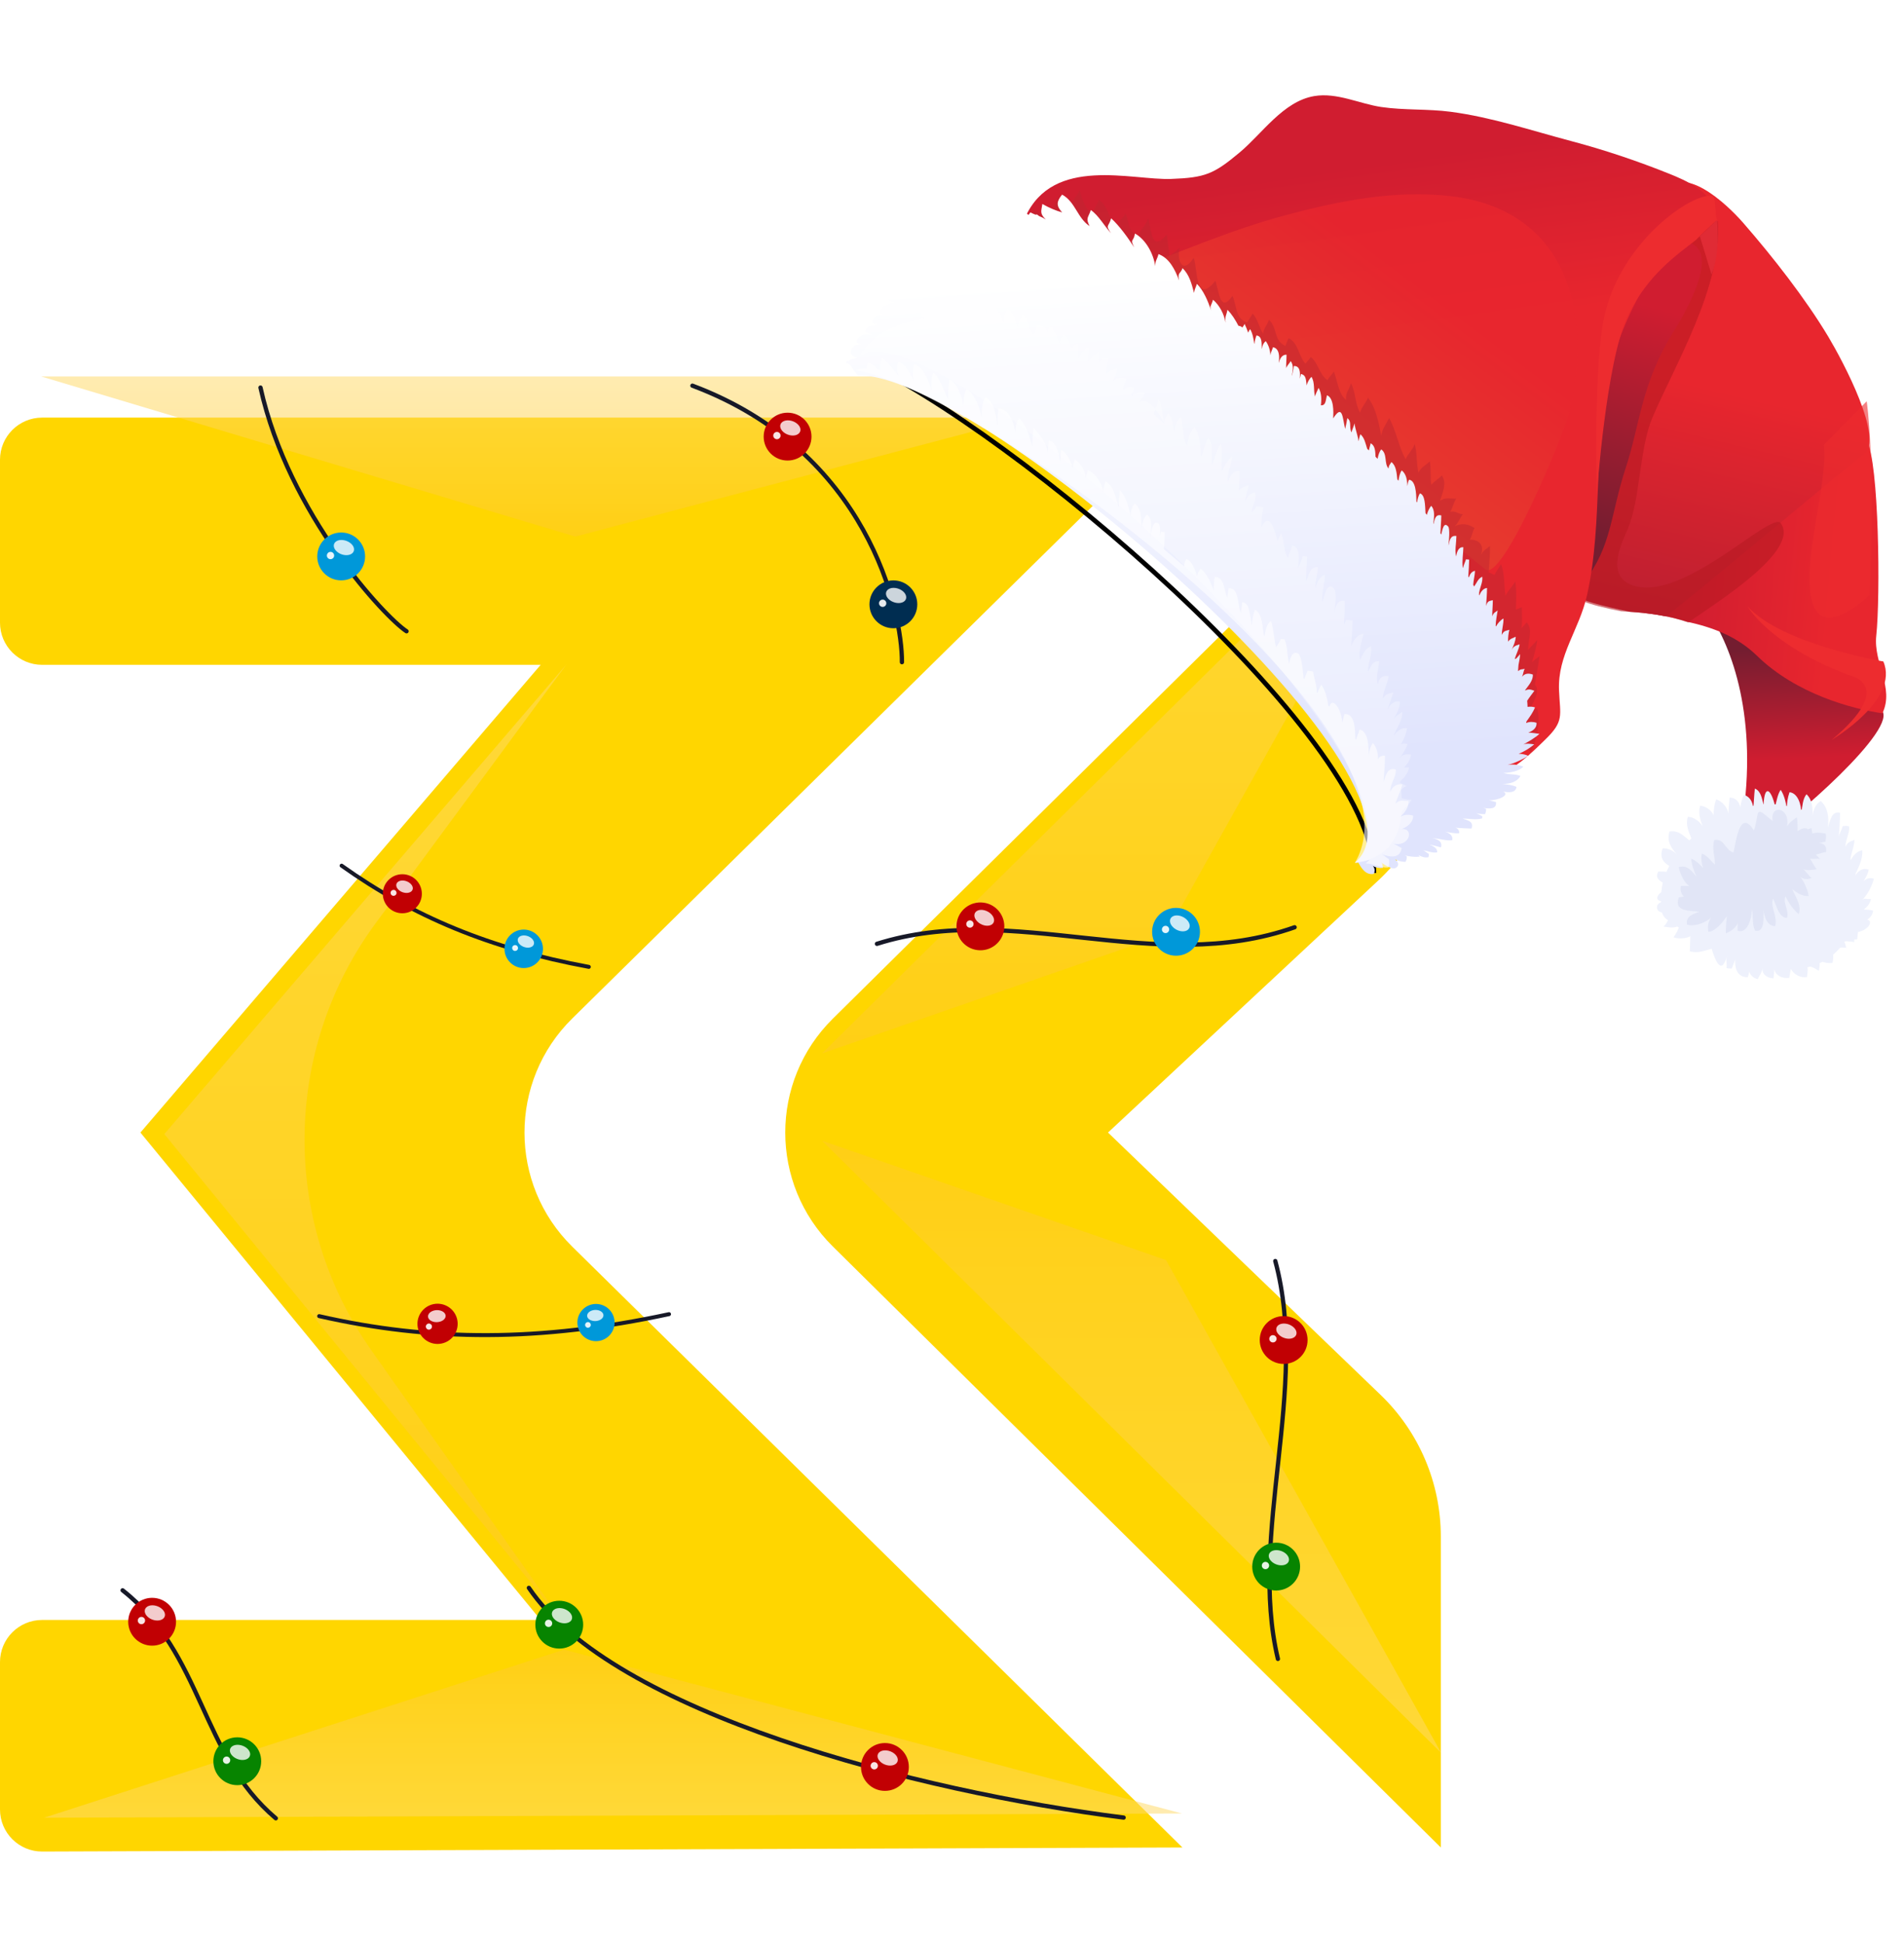 <svg width="48" height="49" viewBox="0 0 48 49" fill="none" xmlns="http://www.w3.org/2000/svg">
<g clip-path="url(#clip0_3469_2982)">
<g filter="url(#filter0_d_3469_2982)">
<path d="M29.809 9.582H1.062C0.476 9.582 0 10.057 0 10.644V14.751C0 15.337 0.476 15.813 1.062 15.813H13.63L3.54 27.602L13.63 39.887H1.062C0.476 39.887 0 40.362 0 40.949V44.663C0 45.251 0.478 45.727 1.066 45.724L29.809 45.622L14.427 30.478C12.821 28.897 12.821 26.307 14.427 24.726L29.809 9.582Z" fill="#FFD600"/>
<path d="M20.995 24.732L36.323 9.582V17.623C36.323 18.997 35.752 20.31 34.747 21.248L27.933 27.602L34.803 34.212C35.774 35.146 36.323 36.436 36.323 37.783V45.622L20.995 30.473C19.397 28.893 19.397 26.311 20.995 24.732Z" fill="#FFD600"/>
<g opacity="0.53" filter="url(#filter1_di_3469_2982)">
<path d="M8.884 22.279L13.689 15.762L3.552 27.598L13.583 39.871L8.77 33.046C6.486 29.807 6.532 25.469 8.884 22.279Z" fill="url(#paint0_linear_3469_2982)"/>
</g>
</g>
<g opacity="0.53" filter="url(#filter2_di_3469_2982)">
<path d="M29.396 33.312L20.723 30.303L36.335 45.738L29.396 33.312Z" fill="url(#paint1_linear_3469_2982)"/>
</g>
<g opacity="0.53" filter="url(#filter3_di_3469_2982)">
<path d="M29.396 22.008L20.723 25.018L36.335 9.582L29.396 22.008Z" fill="url(#paint2_linear_3469_2982)"/>
</g>
<g opacity="0.53" filter="url(#filter4_di_3469_2982)">
<path d="M14.221 41.486L29.798 45.616L1.11 45.723L14.221 41.486Z" fill="url(#paint3_linear_3469_2982)"/>
</g>
<g opacity="0.53" filter="url(#filter5_di_3469_2982)">
<path d="M14.504 13.618L1.039 9.582H29.762L14.504 13.618Z" fill="url(#paint4_linear_3469_2982)"/>
</g>
<g filter="url(#filter6_f_3469_2982)">
<path d="M21.666 9.074C25.491 10.792 34.64 18.512 34.636 22.004" stroke="black" stroke-width="0.118"/>
</g>
<path d="M47.425 17.889C47.926 18.317 45.132 20.75 44.447 21.147C44.501 20.862 43.859 21.116 43.918 20.741C44.329 18.103 43.664 16.311 43.074 15.447L47.425 17.889Z" fill="url(#paint5_linear_3469_2982)"/>
<path d="M41.445 15.448L46.012 10.862C46.752 10.456 46.505 10.186 47.06 11.11C47.373 11.631 47.406 15.058 47.301 16.02C47.224 16.721 47.766 17.336 47.455 17.979C46.689 17.868 45.277 17.488 44.296 16.531C43.797 16.044 43.183 15.812 42.521 15.669C42.172 15.555 41.811 15.488 41.445 15.448Z" fill="url(#paint6_linear_3469_2982)"/>
<path d="M43.946 5.617C44.689 6.469 45.517 7.527 46.093 8.489C46.466 9.114 47.502 11.06 46.99 11.45C46.314 11.964 43.139 14.647 42.003 15.537C41.7 15.475 41.391 15.441 41.079 15.42C40.47 15.274 39.856 15.189 39.272 14.79L41.95 4.852C42.416 4.111 43.505 5.111 43.946 5.617Z" fill="url(#paint7_linear_3469_2982)"/>
<path opacity="0.6" d="M42.308 6.16C42.558 6.044 43.047 5.538 43.304 5.573C43.433 7.194 42.226 9.192 41.655 10.532C41.331 11.294 41.352 12.571 41.044 13.312C40.913 13.628 40.466 14.474 41.113 14.736C42.384 15.25 44.661 12.848 44.897 13.191C45.382 13.894 43.209 15.231 42.562 15.687C42.018 15.501 41.444 15.435 40.867 15.407C40.467 15.327 40.099 15.24 39.906 15.15C39.947 14.827 40.009 14.498 40.026 14.381C40.162 13.47 40.372 12.297 40.676 11.439C41.099 10.24 41.32 9.547 41.761 8.353C41.966 7.796 41.828 6.382 42.308 6.16Z" fill="#B71A22"/>
<path d="M40.241 8.059C40.548 7.499 41.743 5.854 42.582 6.113C43.385 6.361 42.463 7.923 42.203 8.338C41.371 9.666 41.353 10.673 40.986 11.788C40.598 12.972 40.632 13.777 39.945 14.646C39.808 14.82 39.509 15.273 39.231 15.081C38.757 14.753 39.518 13.83 39.068 13.524L39.577 13.85C40.087 13.131 39.68 11.486 39.681 10.595C39.683 9.642 39.79 8.88 40.241 8.059Z" fill="url(#paint8_linear_3469_2982)"/>
<path d="M29.527 4.51C30.385 4.478 30.6 4.387 31.249 3.845C31.821 3.369 32.349 2.554 33.131 2.422C33.701 2.325 34.267 2.614 34.821 2.697C35.4 2.782 35.994 2.741 36.575 2.818C37.609 2.955 38.602 3.289 39.607 3.555C40.44 3.775 41.291 4.061 42.088 4.382C42.456 4.529 43.138 4.825 43.166 5.255C43.201 5.802 41.883 6.472 41.61 6.934C41.188 7.646 40.82 8.415 40.617 9.221C40.14 11.114 40.431 13.116 40.009 15.002C39.812 15.88 39.265 16.5 39.303 17.402C39.331 18.045 39.438 18.175 38.954 18.643C38.663 18.925 38.086 19.517 37.698 19.483C37.698 19.483 26.179 5.693 25.849 5.47C26.551 3.919 28.538 4.548 29.527 4.51Z" fill="url(#paint9_linear_3469_2982)"/>
<path d="M28.332 6.885C29.639 6.398 31.045 5.788 32.405 5.424C33.749 5.065 35.175 4.781 36.572 4.944C39.523 5.289 40.177 7.912 39.55 10.436C39.426 10.939 37.874 14.699 37.443 14.35C34.943 12.326 32.454 10.287 29.947 8.271C29.393 7.825 28.839 7.383 28.332 6.885Z" fill="url(#paint10_linear_3469_2982)"/>
<path d="M28.692 7.643C28.676 7.632 28.659 7.62 28.644 7.606L28.692 7.643Z" fill="url(#paint11_linear_3469_2982)"/>
<path opacity="0.5" d="M26.077 5.288C26.399 5.562 26.548 5.274 26.675 4.982C26.757 5.055 26.924 5.071 27.005 5.142C27.048 5.025 27.184 4.904 27.216 4.786C27.28 5.002 27.342 5.271 27.553 5.391C27.563 5.254 27.669 5.163 27.703 5.033C27.964 5.215 27.928 5.526 28.146 5.689C28.186 5.569 28.33 5.476 28.374 5.387C28.474 5.587 28.431 5.854 28.702 5.921C28.759 5.783 28.906 5.644 28.947 5.501C29.029 5.786 29.022 6.392 29.417 5.907C29.432 6.077 29.456 6.265 29.487 6.453C29.556 6.377 29.672 6.333 29.737 6.239C29.66 6.536 29.804 6.948 30.093 6.498C30.193 6.769 30.133 7.713 30.641 7.076C30.725 7.317 30.755 7.917 31.07 7.457C31.188 7.712 31.134 8.031 31.439 8.127C31.481 8.055 31.542 7.978 31.578 7.903C31.709 8.039 31.735 8.238 31.841 8.409C31.858 8.266 31.952 8.188 31.99 8.061C32.216 8.268 32.096 8.572 32.406 8.722C32.432 8.643 32.447 8.599 32.485 8.525C32.734 8.638 32.729 8.968 32.911 9.165C32.947 9.116 33.004 9.062 33.044 8.998C33.242 9.154 33.25 9.432 33.467 9.582C33.503 9.504 33.599 9.415 33.627 9.367C33.723 9.609 33.742 9.927 33.933 10.08C33.92 9.885 34.015 9.825 34.058 9.658C34.181 9.89 34.154 10.168 34.288 10.403C34.318 10.271 34.442 10.149 34.486 10.021C34.679 10.265 34.763 10.655 34.819 10.983C34.848 10.809 34.938 10.697 35.02 10.537C35.201 10.855 35.252 11.247 35.436 11.575C35.482 11.454 35.625 11.321 35.666 11.192C35.728 11.42 35.707 11.675 35.759 11.912C35.825 11.767 35.976 11.71 36.044 11.626C36.084 11.815 36.051 12.062 36.085 12.22C36.145 12.138 36.297 12.048 36.347 11.982C36.477 12.166 36.38 12.386 36.304 12.621C36.462 12.52 36.579 12.578 36.712 12.568C36.645 12.656 36.625 12.809 36.559 12.898C36.714 12.874 36.722 12.945 36.879 12.963C36.811 13.041 36.756 13.198 36.67 13.265C36.827 13.187 37.007 13.193 37.173 13.31C37.126 13.372 37.108 13.532 37.052 13.603C37.29 13.598 37.428 13.741 37.333 13.991C37.399 13.856 37.511 13.815 37.563 13.76C37.567 13.983 37.541 14.217 37.527 14.431C37.547 14.426 37.652 14.481 37.675 14.492C37.719 14.401 37.794 14.309 37.839 14.218C37.939 14.444 37.912 14.766 37.953 15.023C38.007 14.893 38.148 14.761 38.201 14.653C38.236 14.885 38.22 15.138 38.215 15.361C38.276 15.348 38.312 15.32 38.368 15.306C38.359 15.475 38.39 15.669 38.351 15.839C38.398 15.789 38.442 15.746 38.486 15.685C38.66 15.88 38.512 16.132 38.526 16.386C38.592 16.29 38.687 16.217 38.754 16.13C38.744 16.273 38.642 16.636 38.62 16.692C38.671 16.636 38.783 16.568 38.813 16.536C38.773 16.777 38.739 17.015 38.694 17.258C38.85 17.432 38.644 17.707 38.532 17.937C38.576 17.911 38.695 17.882 38.749 17.854C38.846 18.158 38.741 18.671 38.593 18.963L25.984 5.912C25.891 5.787 25.906 5.474 26.077 5.288Z" fill="#BF2631"/>
<path d="M42.052 24.081C41.927 24.036 41.775 23.808 41.823 23.656C41.943 23.685 41.995 23.643 42.091 23.72C42.013 23.61 41.912 23.48 41.864 23.352C42.002 23.377 42.049 23.338 42.154 23.421C41.995 23.301 41.941 23.118 41.891 22.939C41.937 22.959 41.997 22.961 42.033 22.981C42.037 22.871 41.968 22.697 41.915 22.564C41.958 22.574 42.001 22.576 42.048 22.59C42.071 22.471 42.066 22.378 42.004 22.277C42.033 22.28 42.095 22.263 42.146 22.277C42.148 22.226 42.15 22.033 42.157 22.056L46.733 23.432C47.018 23.458 47.061 23.854 46.713 23.779C46.801 23.851 46.84 23.938 46.899 24.03C46.784 24.006 46.668 24.008 46.562 23.976C46.605 24.053 46.615 24.192 46.643 24.282C46.504 24.264 46.446 24.288 46.373 24.169C46.392 24.29 46.447 24.395 46.487 24.511C46.341 24.541 46.218 24.478 46.137 24.369C46.137 24.52 46.151 24.653 46.144 24.802C45.993 24.798 45.91 24.678 45.832 24.547C45.779 24.712 45.797 24.918 45.761 25.09C45.619 25.072 45.584 24.943 45.508 24.82C45.551 24.965 45.581 25.155 45.539 25.316C45.486 25.328 45.391 25.323 45.338 25.306C45.286 25.195 45.253 25.078 45.243 24.966C45.233 25.133 45.226 25.303 45.208 25.468C45.099 25.478 45.044 25.418 45.022 25.336C45.009 25.439 44.961 25.513 44.825 25.471C44.79 25.356 44.747 25.237 44.739 25.113C44.727 25.307 44.59 25.507 44.425 25.561C44.406 25.484 44.397 25.405 44.397 25.325C44.353 25.466 44.223 25.568 44.068 25.531C44.069 25.459 44.064 25.382 44.07 25.311C43.988 25.423 43.859 25.514 43.737 25.564C43.72 25.503 43.711 25.433 43.71 25.36C43.651 25.436 43.567 25.481 43.463 25.46C43.446 25.371 43.447 25.285 43.474 25.212C43.357 25.337 43.202 25.441 43.033 25.442C43.012 25.339 43.046 25.245 43.1 25.164C42.993 25.237 42.86 25.284 42.757 25.278C42.727 25.12 42.769 24.956 42.905 24.86C42.736 24.954 42.643 25.076 42.447 25.06C42.417 24.911 42.453 24.766 42.601 24.704C42.38 24.63 42.246 24.807 42.035 24.762C42.01 24.613 42.102 24.494 42.24 24.431C41.906 24.506 41.763 24.061 42.052 24.081Z" fill="white"/>
<path d="M46.818 23.051C46.818 23.051 46.77 24.595 44.874 25.24C43.024 25.87 41.472 24.294 41.88 22.558C42.296 20.793 46.818 23.051 46.818 23.051Z" fill="white"/>
<path d="M41.881 22.558C41.898 21.42 43.345 20.403 44.373 20.285C46.191 20.076 47.472 22.238 46.533 23.693C45.664 25.042 43.693 24.346 42.018 23.171C41.832 23.041 41.878 22.76 41.881 22.558Z" fill="#EEF1FC"/>
<path d="M42.124 22.384C42.001 22.252 41.665 22.199 41.808 21.966C41.971 21.967 42.141 21.984 42.302 21.983C42.093 21.794 41.787 21.754 41.916 21.383C42.06 21.377 42.183 21.44 42.28 21.543C42.131 21.37 42.013 21.212 42.088 20.958C42.368 20.915 42.469 21.123 42.678 21.242C42.616 21.029 42.476 20.843 42.55 20.589C42.691 20.585 42.848 20.706 42.922 20.821C42.86 20.653 42.812 20.508 42.859 20.308C42.999 20.316 43.14 20.416 43.201 20.548C43.199 20.409 43.221 20.262 43.264 20.147C43.42 20.201 43.544 20.339 43.573 20.506C43.58 20.372 43.588 20.237 43.604 20.104C43.752 20.097 43.853 20.215 43.874 20.357C43.886 20.241 43.914 20.126 43.966 20.035C44.109 20.079 44.178 20.195 44.2 20.359C44.218 20.213 44.221 20.033 44.24 19.877C44.389 19.933 44.417 20.12 44.459 20.283C44.483 19.772 44.644 19.874 44.751 20.32C44.791 20.187 44.813 20.018 44.891 19.908C44.981 20.04 45.022 20.223 45.047 20.392C45.044 20.247 45.066 20.104 45.114 19.968C45.327 19.988 45.416 20.296 45.406 20.487C45.444 20.331 45.44 20.137 45.543 20.02C45.687 20.154 45.706 20.374 45.693 20.575C45.709 20.421 45.768 20.266 45.9 20.19C46.078 20.337 46.121 20.626 46.077 20.855C46.143 20.697 46.165 20.434 46.388 20.485C46.387 20.685 46.371 20.89 46.355 21.091C46.366 21.019 46.435 20.906 46.454 20.823C46.508 20.817 46.557 20.811 46.616 20.829C46.634 21.01 46.525 21.157 46.523 21.35C46.578 21.207 46.662 21.215 46.75 21.166C46.749 21.351 46.655 21.511 46.647 21.699C46.717 21.562 46.802 21.46 46.947 21.431C46.971 21.668 46.831 21.9 46.74 22.111C46.82 21.983 46.934 21.853 47.11 21.92C47.091 22.026 47.036 22.12 46.98 22.216C47.044 22.145 47.133 22.112 47.241 22.148C47.196 22.325 47.085 22.548 46.946 22.684C47.016 22.622 47.038 22.673 47.167 22.656C47.15 22.761 47.079 22.857 46.983 22.926C47.065 22.926 47.153 22.934 47.222 22.952C47.214 23.043 47.155 23.13 47.071 23.18C47.232 23.213 47.113 23.435 46.84 23.492C46.834 23.556 46.826 23.619 46.819 23.679C46.796 23.677 46.771 23.679 46.745 23.681C46.745 23.699 46.743 23.72 46.743 23.748C46.646 23.718 46.545 23.736 46.455 23.713C46.554 23.792 46.505 23.815 46.549 23.889C46.426 23.875 46.29 23.881 46.179 23.906C46.222 24.021 46.227 24.148 46.197 24.27C46.061 24.287 45.93 24.25 45.814 24.176C45.895 24.25 45.877 24.334 45.854 24.472C45.754 24.403 45.617 24.33 45.474 24.34C45.503 24.357 45.538 24.373 45.566 24.39C45.584 24.466 45.56 24.552 45.553 24.628C45.382 24.649 45.217 24.565 45.14 24.406C45.151 24.473 45.108 24.575 45.112 24.646C44.939 24.672 44.766 24.594 44.733 24.438C44.727 24.514 44.716 24.59 44.709 24.661C44.547 24.651 44.403 24.557 44.44 24.379C44.429 24.493 44.352 24.595 44.311 24.682C44.198 24.649 44.125 24.579 44.099 24.488C44.09 24.539 44.077 24.587 44.06 24.63C43.794 24.638 43.721 24.389 43.748 24.163C43.745 24.208 43.676 24.346 43.66 24.413C43.614 24.415 43.573 24.41 43.527 24.402C43.539 24.317 43.507 24.195 43.532 24.115C43.383 24.637 43.21 24.113 43.151 23.911C42.975 23.963 42.807 24.031 42.601 23.98C42.604 23.855 42.608 23.725 42.613 23.599C42.503 23.655 42.329 23.672 42.188 23.625C42.25 23.545 42.305 23.439 42.345 23.321C42.23 23.402 42.093 23.378 41.938 23.354C42.039 23.264 42.098 23.121 42.073 22.974C41.742 23.107 41.665 22.75 41.934 22.73C41.599 22.69 41.879 22.417 42.124 22.384Z" fill="#EEF1FC"/>
<path opacity="0.5" d="M42.451 22.6C42.384 22.535 42.349 22.436 42.377 22.329C42.447 22.332 42.522 22.326 42.594 22.333C42.455 22.256 42.347 22.004 42.322 21.858C42.535 21.794 42.649 21.952 42.771 22.101C42.703 21.957 42.645 21.786 42.636 21.643C42.753 21.688 42.857 21.787 42.937 21.882C42.895 21.766 42.88 21.631 42.902 21.515C43.043 21.561 43.124 21.697 43.236 21.793C43.232 21.583 43.152 21.379 43.218 21.171C43.488 21.133 43.474 21.421 43.7 21.486C43.752 21.346 43.837 20.317 44.217 20.935C44.372 20.441 44.208 20.283 44.691 20.699C44.611 20.264 45.138 20.331 45.051 20.83C45.112 20.724 45.202 20.67 45.299 20.599C45.314 20.694 45.321 20.851 45.316 20.953C45.426 20.869 45.522 20.857 45.579 20.901C45.603 20.888 45.633 20.879 45.67 20.876C45.674 20.916 45.683 20.962 45.69 21.007C45.795 20.976 45.91 20.986 46.027 21.011C46.04 21.068 46.033 21.164 46.014 21.219C45.954 21.217 45.899 21.252 45.844 21.253C45.99 21.25 46.057 21.332 46.035 21.477C45.948 21.477 45.838 21.537 45.774 21.539C45.809 21.566 45.861 21.633 45.882 21.65C45.807 21.634 45.709 21.657 45.633 21.646C45.673 21.698 45.736 21.84 45.802 21.91C45.697 21.918 45.58 21.953 45.459 21.908C45.531 21.963 45.593 22.07 45.669 22.13C45.563 22.173 45.46 22.166 45.388 22.099C45.489 22.243 45.571 22.419 45.596 22.585C45.436 22.599 45.29 22.494 45.181 22.41C45.268 22.615 45.421 22.805 45.348 23.041C45.208 22.928 45.098 22.764 45.011 22.591C44.941 22.769 45.11 22.94 45.049 23.137C44.838 23.127 44.784 22.81 44.697 22.644C44.628 22.886 44.814 23.079 44.754 23.34C44.557 23.354 44.466 23.1 44.458 22.904C44.46 23.13 44.496 23.512 44.245 23.457C44.16 23.272 44.212 23.08 44.159 22.902C44.183 23.02 44.089 23.558 43.804 23.458C43.804 23.392 43.806 23.326 43.81 23.26C43.76 23.388 43.634 23.478 43.508 23.524C43.507 23.381 43.518 23.237 43.534 23.094C43.42 23.257 43.243 23.474 43.07 23.488C43.044 23.355 43.062 23.221 43.144 23.123C42.992 23.265 42.715 23.359 42.532 23.307C42.489 23.097 42.672 23.042 42.842 22.981C42.608 22.948 42.19 22.991 42.323 22.619C42.365 22.611 42.408 22.605 42.451 22.6Z" fill="#D4DBF1"/>
<path d="M21.714 8.674C21.543 8.653 21.572 8.577 21.676 8.487C21.762 8.413 21.878 8.426 21.989 8.442C21.99 8.441 21.991 8.439 21.992 8.438C21.939 8.42 21.873 8.386 21.821 8.373C21.816 8.182 22.009 8.21 22.157 8.179C21.825 8.176 22.06 7.917 22.289 7.913C22.255 7.91 22.222 7.904 22.188 7.903C22.164 7.731 22.427 7.639 22.572 7.627C22.487 7.625 22.449 7.583 22.384 7.562C22.473 7.488 22.586 7.433 22.721 7.445C22.644 7.446 22.562 7.413 22.486 7.399C22.526 7.264 22.732 7.171 22.89 7.176C22.839 7.165 22.789 7.148 22.739 7.138C22.806 7.048 22.966 7.001 23.107 6.999C23.044 6.991 22.983 6.978 22.923 6.958C22.922 6.802 23.119 6.745 23.265 6.76C23.152 6.733 23.129 6.645 23.218 6.548C23.312 6.446 23.536 6.506 23.656 6.514C23.545 6.5 23.375 6.424 23.507 6.337C23.553 6.307 23.754 6.344 23.848 6.358C23.85 6.357 23.852 6.355 23.854 6.354C23.757 6.32 23.69 6.249 23.716 6.142C23.807 6.137 23.914 6.138 24.009 6.144C23.987 6.136 23.921 6.096 23.882 6.082C23.883 6.08 23.884 6.004 23.889 6.009C23.984 6.01 24.083 6.014 24.18 6.023C24.127 6.012 24.082 5.974 24.028 5.953C24.027 5.925 24.04 5.878 24.035 5.854C24.14 5.854 24.288 5.865 24.366 5.871C24.287 5.819 24.324 5.806 24.288 5.759C24.42 5.751 24.546 5.794 24.669 5.786C24.625 5.753 24.611 5.715 24.593 5.695C24.67 5.689 24.744 5.705 24.815 5.735C24.76 5.699 24.731 5.649 24.739 5.573C24.81 5.567 24.889 5.602 24.956 5.642C24.906 5.589 24.881 5.523 24.911 5.44C25.046 5.455 25.14 5.539 25.263 5.599C25.177 5.535 25.156 5.453 25.211 5.367C25.354 5.418 25.487 5.543 25.602 5.649C25.537 5.543 25.406 5.453 25.488 5.328C25.582 5.374 25.676 5.427 25.75 5.496C25.752 5.439 25.769 5.379 25.791 5.325C25.828 5.34 25.878 5.374 25.929 5.417C25.942 5.397 25.959 5.376 25.978 5.354C26.018 5.377 26.068 5.396 26.12 5.417C26.121 5.411 26.122 5.405 26.122 5.399C26.15 5.409 26.172 5.425 26.191 5.444C26.254 5.47 26.314 5.497 26.358 5.531C26.358 5.53 26.358 5.529 26.358 5.528C26.212 5.375 26.247 5.338 26.278 5.141C26.431 5.23 26.625 5.313 26.777 5.354C26.622 5.185 26.634 5.08 26.776 4.905C27.111 5.088 27.159 5.495 27.469 5.699C27.365 5.493 27.431 5.498 27.5 5.294C27.706 5.439 27.834 5.693 28.009 5.876C27.856 5.662 27.952 5.726 28.012 5.502C28.224 5.697 28.428 5.981 28.594 6.237C28.478 6.005 28.576 6.112 28.613 5.886C28.893 6.043 29.081 6.403 29.123 6.709C29.12 6.568 29.178 6.527 29.205 6.405C29.476 6.502 29.626 6.796 29.724 7.07C29.68 6.855 29.763 6.908 29.812 6.758C29.981 6.922 30.041 7.149 30.101 7.383C30.112 7.294 30.149 7.241 30.174 7.154C30.343 7.326 30.45 7.581 30.534 7.829C30.494 7.693 30.526 7.736 30.581 7.555C30.749 7.701 30.855 7.909 30.899 8.136C30.876 7.959 30.914 7.972 30.944 7.809C31.053 7.916 31.145 8.065 31.223 8.215C31.223 8.214 31.223 8.213 31.224 8.212C31.264 8.215 31.296 8.231 31.32 8.256C31.341 8.225 31.363 8.192 31.377 8.165C31.411 8.235 31.441 8.31 31.467 8.386C31.478 8.352 31.494 8.322 31.517 8.298C31.579 8.401 31.6 8.534 31.62 8.66C31.622 8.662 31.625 8.663 31.627 8.665C31.63 8.592 31.651 8.52 31.677 8.454C31.822 8.477 31.805 8.646 31.808 8.785C31.809 8.786 31.811 8.788 31.813 8.789C31.821 8.712 31.854 8.642 31.91 8.599C31.98 8.694 32.024 8.827 32.024 8.952C32.025 8.953 32.025 8.953 32.025 8.953C32.031 8.892 32.078 8.81 32.091 8.752C32.251 8.779 32.262 8.986 32.236 9.137C32.237 9.138 32.238 9.139 32.239 9.14C32.27 9.034 32.322 8.936 32.434 8.94C32.434 9.051 32.422 9.171 32.423 9.279C32.443 9.218 32.515 9.149 32.539 9.102C32.611 9.197 32.599 9.333 32.568 9.459C32.569 9.461 32.571 9.462 32.572 9.463C32.593 9.388 32.609 9.311 32.617 9.226C32.78 9.217 32.782 9.4 32.766 9.544C32.776 9.504 32.79 9.464 32.797 9.426C32.94 9.456 32.921 9.598 32.941 9.715C32.957 9.641 33.009 9.547 33.064 9.498C33.153 9.654 33.109 9.829 33.151 9.997C33.157 9.942 33.224 9.825 33.24 9.777C33.316 9.893 33.319 10.071 33.299 10.216C33.431 10.225 33.418 10.079 33.454 9.962C33.629 10.035 33.618 10.372 33.61 10.546C33.851 10.165 33.844 10.542 33.912 10.812C33.933 10.72 33.95 10.633 33.966 10.539C34.087 10.629 34.002 10.762 34.072 10.898C34.089 10.822 34.133 10.739 34.147 10.669C34.165 10.819 34.227 10.959 34.247 11.109C34.249 11.111 34.251 11.113 34.253 11.115C34.259 11.054 34.279 10.997 34.294 10.945C34.398 11.028 34.425 11.18 34.467 11.312C34.482 11.325 34.496 11.339 34.511 11.353C34.52 11.289 34.546 11.222 34.554 11.173C34.668 11.23 34.671 11.377 34.677 11.512C34.695 11.53 34.712 11.547 34.73 11.565C34.745 11.476 34.769 11.392 34.821 11.327C34.982 11.439 34.887 11.678 35.006 11.811C35.005 11.725 35.061 11.687 35.076 11.646C35.197 11.733 35.21 11.923 35.227 12.084C35.237 12.094 35.246 12.105 35.256 12.116C35.27 12.027 35.285 11.931 35.338 11.857C35.451 11.945 35.478 12.101 35.478 12.254C35.485 12.198 35.498 12.143 35.521 12.091C35.691 12.111 35.703 12.43 35.709 12.645C35.714 12.651 35.719 12.657 35.725 12.664C35.735 12.584 35.755 12.504 35.795 12.435C35.929 12.471 35.926 12.739 35.937 12.932C35.948 12.947 35.959 12.962 35.971 12.977C35.993 12.892 36.03 12.811 36.08 12.749C36.184 12.86 36.151 13.043 36.135 13.196C36.137 13.198 36.139 13.201 36.141 13.204C36.168 13.088 36.189 12.952 36.335 12.992C36.334 13.14 36.318 13.293 36.313 13.442C36.32 13.453 36.327 13.463 36.334 13.473C36.365 13.337 36.4 13.145 36.509 13.272C36.555 13.325 36.53 13.623 36.516 13.738C36.517 13.739 36.517 13.741 36.518 13.742C36.546 13.619 36.565 13.487 36.716 13.51C36.715 13.676 36.671 13.878 36.71 14.027C36.728 13.91 36.766 13.781 36.891 13.794C36.889 13.957 36.854 14.139 36.877 14.3C36.88 14.305 36.883 14.31 36.886 14.315C36.897 14.24 36.937 14.168 36.958 14.098C36.981 14.102 37.013 14.103 37.037 14.106C37.035 14.246 37.025 14.388 37.016 14.53C37.021 14.537 37.025 14.545 37.03 14.553C37.056 14.472 37.103 14.401 37.185 14.388C37.181 14.509 37.146 14.621 37.14 14.741C37.148 14.755 37.156 14.768 37.164 14.782C37.23 14.691 37.26 14.583 37.368 14.536C37.388 14.697 37.285 14.832 37.286 14.995C37.288 14.999 37.29 15.002 37.292 15.006C37.337 14.907 37.395 14.829 37.488 14.82C37.487 14.97 37.475 15.124 37.463 15.276C37.499 15.149 37.536 15.149 37.634 15.128C37.634 15.263 37.619 15.4 37.619 15.535C37.654 15.43 37.716 15.426 37.756 15.384C37.738 15.51 37.708 15.643 37.706 15.775C37.709 15.78 37.712 15.785 37.714 15.79C37.756 15.712 37.824 15.633 37.902 15.589C37.909 15.722 37.86 15.863 37.859 16.006C37.909 15.891 37.965 15.904 38.051 15.874C38.027 15.968 38.016 16.071 38.019 16.173C38.07 16.093 38.156 16.079 38.212 16.049C38.206 16.171 38.155 16.272 38.108 16.385C38.156 16.282 38.219 16.27 38.31 16.241C38.291 16.369 38.22 16.487 38.187 16.614C38.198 16.606 38.21 16.601 38.224 16.598C38.258 16.558 38.298 16.52 38.321 16.486C38.324 16.533 38.302 16.665 38.281 16.764C38.278 16.812 38.274 16.861 38.27 16.909C38.271 16.911 38.272 16.913 38.273 16.915C38.351 16.85 38.354 16.884 38.437 16.855C38.406 16.915 38.4 16.999 38.37 17.06C38.434 16.973 38.535 16.961 38.644 17.003C38.65 17.155 38.533 17.277 38.449 17.394C38.45 17.397 38.451 17.401 38.452 17.404C38.533 17.362 38.59 17.377 38.682 17.411C38.629 17.483 38.558 17.573 38.5 17.663C38.505 17.714 38.509 17.765 38.51 17.817C38.57 17.807 38.633 17.811 38.697 17.829C38.646 17.96 38.564 18.071 38.483 18.183C38.481 18.197 38.478 18.21 38.475 18.224C38.555 18.188 38.644 18.189 38.736 18.217C38.749 18.345 38.644 18.422 38.528 18.468C38.622 18.465 38.727 18.487 38.809 18.497C38.694 18.603 38.542 18.686 38.401 18.766C38.479 18.731 38.575 18.747 38.678 18.762C38.581 18.845 38.432 18.942 38.286 18.999C38.373 19 38.462 19.019 38.528 19.051C38.404 19.133 38.167 19.244 38.01 19.279C38.01 19.279 38.009 19.28 38.009 19.28C38.133 19.259 38.287 19.272 38.402 19.324C38.299 19.437 38.058 19.483 37.901 19.479C38.041 19.535 38.201 19.5 38.33 19.559C38.243 19.714 38.049 19.765 37.869 19.758C37.993 19.771 38.126 19.786 38.231 19.834C38.212 19.983 38.05 19.98 37.897 19.952C38.079 20.036 37.77 20.181 37.528 20.171C37.588 20.179 37.654 20.204 37.713 20.214C37.741 20.404 37.548 20.384 37.39 20.362C37.417 20.371 37.441 20.381 37.464 20.385C37.467 20.425 37.455 20.485 37.44 20.519C37.362 20.524 37.285 20.513 37.209 20.496C37.264 20.516 37.316 20.547 37.365 20.573C37.372 20.593 37.37 20.612 37.359 20.63C37.211 20.672 37.03 20.631 36.872 20.631C37.01 20.686 37.157 20.699 37.097 20.884C36.962 20.881 36.826 20.872 36.691 20.863C36.753 20.88 36.791 20.924 36.786 21.001C36.66 21.01 36.536 20.981 36.412 20.959C36.501 20.979 36.641 21.043 36.61 21.177C36.454 21.2 36.286 21.131 36.121 21.129C36.12 21.129 36.119 21.13 36.118 21.13C36.245 21.148 36.372 21.212 36.326 21.358C36.235 21.333 36.138 21.307 36.041 21.288C36.141 21.335 36.238 21.374 36.231 21.484C36.108 21.509 35.992 21.443 35.885 21.436C35.926 21.454 35.968 21.495 36.015 21.518C36.023 21.549 36.021 21.578 36.008 21.608C35.921 21.624 35.837 21.596 35.759 21.551C35.771 21.565 35.781 21.579 35.791 21.593C35.661 21.605 35.531 21.591 35.403 21.556C35.424 21.565 35.445 21.575 35.463 21.581C35.47 21.639 35.459 21.678 35.431 21.724C35.341 21.723 35.255 21.7 35.174 21.662C35.24 21.716 35.285 21.802 35.202 21.866C35.096 21.951 34.842 21.75 34.775 21.71C34.891 21.785 34.834 21.777 34.866 21.874C34.776 21.886 34.685 21.871 34.608 21.825C34.658 21.875 34.667 21.945 34.637 22.026C34.435 22.065 34.327 21.894 34.243 21.741C34.214 21.742 34.186 21.744 34.158 21.745C36.554 19.707 24.715 9.397 21.637 9.461C21.604 9.479 21.423 9.161 21.402 9.175C21.239 9.043 21.529 9.19 21.346 9.116C21.379 9.058 21.39 9.141 21.464 9.139C21.448 9.13 21.336 9.181 21.379 9.139C21.368 9.146 21.406 9.111 21.396 9.119C21.419 9.092 21.335 9.114 21.37 9.154C21.362 9.154 21.344 9.16 21.337 9.161C21.336 9.021 21.388 9.133 21.513 9.093C21.518 9.086 21.421 9.187 21.426 9.18C21.47 9.083 21.37 9.165 21.346 9.161C21.385 9.058 21.486 9.051 21.588 9.024C21.593 9.018 21.598 9.011 21.602 9.004C21.331 8.971 21.449 8.669 21.714 8.674Z" fill="url(#paint12_linear_3469_2982)"/>
<path opacity="0.6" d="M21.566 9.331C21.643 9.299 21.737 9.285 21.847 9.286C21.85 9.24 21.858 9.193 21.87 9.147C21.984 9.159 22.064 9.23 22.132 9.317C22.152 9.321 22.172 9.325 22.192 9.33C22.176 9.23 22.191 9.122 22.238 9.021C22.393 9.13 22.51 9.307 22.639 9.461C22.645 9.463 22.651 9.465 22.658 9.468C22.603 9.364 22.608 9.245 22.641 9.117C22.832 9.18 22.943 9.412 23.041 9.605C22.994 9.474 23.018 9.333 23.039 9.187C23.24 9.207 23.415 9.57 23.477 9.823C23.481 9.825 23.484 9.826 23.488 9.828C23.476 9.678 23.473 9.525 23.533 9.392C23.685 9.524 23.798 9.829 23.886 10.034C23.891 10.036 23.896 10.039 23.901 10.042C23.905 9.881 23.913 9.719 23.932 9.56C24.119 9.621 24.278 10.055 24.287 10.256C24.287 10.256 24.288 10.256 24.288 10.257C24.29 10.101 24.296 9.952 24.359 9.809C24.561 9.893 24.707 10.308 24.751 10.52C24.744 10.349 24.754 10.145 24.849 10.009C25.076 10.136 25.115 10.516 25.148 10.732C25.139 10.591 25.153 10.446 25.168 10.303C25.418 10.265 25.585 10.693 25.598 10.932C25.601 10.787 25.606 10.641 25.698 10.54C25.887 10.717 25.954 11.019 26.024 11.258C26.029 11.102 26.035 10.943 26.056 10.79C26.191 10.91 26.396 11.194 26.415 11.404C26.419 11.304 26.427 11.203 26.438 11.105C26.639 11.119 26.722 11.504 26.73 11.683C26.72 11.572 26.745 11.452 26.754 11.343C26.89 11.399 26.981 11.602 27.042 11.788C27.053 11.716 27.076 11.641 27.099 11.581C27.247 11.674 27.356 11.858 27.368 12.044C27.382 11.982 27.403 11.921 27.419 11.858C27.621 11.898 27.791 12.224 27.82 12.414C27.804 12.313 27.856 12.208 27.869 12.133C28.089 12.25 28.126 12.564 28.202 12.777C28.207 12.634 28.214 12.489 28.232 12.349C28.405 12.545 28.45 12.776 28.505 13.021C28.499 12.896 28.534 12.775 28.606 12.69C28.793 12.83 28.76 13.098 28.782 13.294C28.791 13.167 28.845 13.038 28.92 12.968C29.079 13.111 29.007 13.397 28.993 13.56C28.993 13.56 28.993 13.56 28.994 13.56C29.013 13.45 29.056 13.075 29.209 13.197C29.25 13.23 29.249 13.363 29.237 13.502C29.245 13.468 29.255 13.433 29.265 13.399C29.284 13.404 29.343 13.408 29.363 13.408C29.361 13.552 29.352 13.699 29.343 13.845C29.515 13.987 29.686 14.13 29.856 14.274C29.852 14.204 29.868 14.141 29.91 14.089C30.077 14.157 30.116 14.363 30.184 14.533C30.181 14.418 30.244 14.391 30.266 14.33C30.435 14.463 30.531 14.693 30.599 14.896C30.589 14.78 30.614 14.657 30.623 14.543C30.883 14.535 30.849 14.909 30.945 15.074C30.933 15.003 30.971 14.901 30.972 14.828C31.247 14.804 31.193 15.271 31.287 15.459C31.278 15.375 31.317 15.264 31.317 15.178C31.526 15.194 31.511 15.585 31.561 15.769C31.568 15.637 31.586 15.494 31.637 15.37C31.85 15.471 31.809 15.849 31.875 16.042C31.904 15.89 31.935 15.71 32.044 15.655C32.106 15.876 32.125 16.095 32.166 16.317C32.184 16.273 32.266 16.191 32.288 16.108C32.289 16.108 32.39 16.111 32.384 16.116C32.462 16.305 32.446 16.511 32.494 16.711C32.497 16.714 32.499 16.716 32.502 16.718C32.516 16.598 32.585 16.393 32.726 16.471C32.811 16.519 32.843 16.899 32.864 17.095C32.87 17.102 32.876 17.108 32.882 17.115C32.899 17.04 32.944 16.974 32.963 16.907C33.008 16.91 33.06 16.915 33.103 16.927C33.132 17.11 33.2 17.275 33.197 17.456C33.201 17.46 33.205 17.464 33.208 17.468C33.236 17.391 33.288 17.305 33.309 17.258C33.395 17.359 33.463 17.599 33.485 17.781C33.494 17.791 33.503 17.801 33.511 17.811C33.596 17.536 33.82 17.897 33.837 18.198C33.838 18.2 33.84 18.202 33.842 18.205C33.856 18.135 33.879 18.065 33.892 17.999C34.163 17.977 34.16 18.383 34.169 18.621C34.175 18.628 34.18 18.636 34.186 18.643C34.209 18.557 34.256 18.464 34.274 18.387C34.521 18.435 34.493 18.878 34.518 19.09C34.504 18.957 34.536 18.826 34.612 18.728C34.708 18.836 34.743 18.991 34.74 19.144C34.767 19.077 34.823 19.037 34.916 19.05C34.915 19.247 34.891 19.583 34.88 19.708C34.938 19.54 34.978 19.328 35.19 19.396C35.197 19.605 35.041 19.747 35.048 19.96C35.103 19.827 35.208 19.751 35.351 19.771C35.316 19.935 35.227 20.09 35.181 20.254C35.3 20.143 35.361 20.191 35.51 20.185C35.518 20.356 35.41 20.498 35.278 20.603C35.379 20.532 35.502 20.518 35.625 20.558C35.637 20.734 35.444 20.876 35.283 20.909C35.663 20.806 35.574 21.367 35.118 21.262C35.162 21.271 35.285 21.356 35.336 21.374C35.299 21.649 35.038 21.606 34.838 21.532C34.838 21.532 34.837 21.533 34.837 21.533C34.904 21.565 34.953 21.621 35.015 21.656C35.027 21.716 35.021 21.805 35.003 21.863C34.794 21.884 34.633 21.766 34.429 21.761L34.535 21.667C34.423 21.702 34.298 21.729 34.157 21.746C36.203 18.308 24.617 9.784 21.566 9.331Z" fill="white"/>
<path opacity="0.3" d="M21.655 8.985C22.129 8.262 22.626 8.191 23.287 8.016C23.148 7.881 23.238 7.801 23.555 7.848C23.428 7.788 23.352 7.671 23.397 7.521C23.553 7.527 23.673 7.606 23.827 7.647C23.759 7.564 23.778 7.481 23.733 7.39C23.921 7.435 24.1 7.547 24.23 7.689C24.212 7.602 24.254 7.505 24.247 7.424C24.396 7.503 24.488 7.669 24.52 7.842C24.493 7.737 24.53 7.62 24.532 7.514C24.726 7.534 24.839 7.719 24.865 7.917C24.861 7.818 24.9 7.718 24.919 7.637C25.113 7.682 25.249 7.919 25.285 8.117C25.288 8.118 25.291 8.118 25.294 8.119C25.299 8.001 25.33 7.886 25.386 7.784C25.562 7.847 25.597 8.063 25.646 8.238C25.65 8.24 25.655 8.242 25.659 8.243C25.683 8.121 25.716 8.002 25.783 7.911C25.935 8.026 25.928 8.261 26.019 8.39C26.038 8.398 26.058 8.406 26.077 8.415C26.083 8.339 26.134 8.266 26.14 8.197C26.291 8.178 26.386 8.282 26.411 8.387C26.451 7.951 26.662 8.522 26.716 8.695C26.779 8.195 26.985 8.533 26.998 8.847C27.038 8.695 27.103 8.72 27.169 8.654C27.202 8.76 27.192 8.889 27.188 9.014C27.193 9.017 27.198 9.02 27.203 9.023C27.264 8.903 27.333 8.797 27.45 8.751C27.448 8.877 27.441 9.006 27.429 9.133C27.5 9.036 27.597 8.932 27.689 8.872C27.679 8.974 27.676 9.141 27.68 9.215C27.725 9.058 27.788 9.032 27.937 9.039C27.919 9.156 27.886 9.304 27.895 9.435C27.959 9.332 28.075 9.322 28.172 9.27C28.172 9.376 28.106 9.492 28.052 9.604C28.056 9.607 28.059 9.609 28.063 9.612C28.141 9.524 28.262 9.491 28.393 9.543C28.368 9.623 28.337 9.711 28.306 9.796C28.314 9.802 28.321 9.808 28.329 9.815C28.395 9.754 28.489 9.735 28.595 9.774C28.571 9.826 28.546 9.896 28.514 9.96C28.521 9.966 28.529 9.972 28.536 9.978C28.628 9.903 28.742 9.866 28.863 9.907C28.83 9.988 28.782 10.064 28.726 10.133C28.728 10.135 28.731 10.138 28.734 10.14C28.863 10.068 28.997 10.152 29.128 10.316C29.113 10.356 29.097 10.396 29.081 10.435C29.175 10.518 29.27 10.601 29.364 10.687C29.288 10.546 29.209 10.416 29.128 10.316C29.16 10.232 29.189 10.146 29.213 10.061C29.297 10.222 29.295 10.458 29.345 10.649C29.358 10.538 29.41 10.507 29.449 10.41C29.551 10.523 29.585 10.712 29.595 10.884C29.617 10.738 29.664 10.607 29.765 10.507C29.837 10.703 29.8 11.005 29.899 11.19C29.911 11.202 29.923 11.214 29.935 11.225C29.945 11.058 29.998 10.883 30.113 10.769C30.247 10.956 30.263 11.282 30.279 11.509C30.347 11.364 30.376 11.166 30.462 11.046C30.607 11.202 30.53 11.499 30.561 11.711C30.622 11.537 30.678 11.322 30.775 11.184C30.837 11.415 30.764 11.666 30.805 11.882C30.862 11.737 30.953 11.606 31.063 11.498C31.051 11.721 30.931 11.923 30.953 12.146C31.023 12.015 31.06 11.849 31.242 11.873C31.254 12.029 31.231 12.196 31.232 12.357C31.294 12.278 31.415 12.262 31.481 12.221C31.457 12.358 31.397 12.489 31.398 12.633C31.442 12.516 31.52 12.43 31.64 12.413C31.689 12.599 31.556 12.737 31.555 12.93C31.569 12.896 31.651 12.817 31.674 12.767C31.727 12.765 31.806 12.774 31.855 12.79C31.816 12.942 31.793 13.109 31.799 13.275C31.8 13.277 31.801 13.278 31.802 13.28C32.024 12.856 32.145 13.437 32.212 13.642C32.227 13.567 32.277 13.501 32.295 13.443C32.386 13.634 32.352 13.897 32.471 14.069C32.491 13.957 32.552 13.855 32.577 13.746C32.795 13.791 32.739 14.126 32.727 14.324C32.754 14.232 32.821 14.117 32.845 14.016C32.879 14.02 32.916 14.023 32.95 14.027C32.948 14.232 32.923 14.441 32.926 14.647C33 14.508 33.016 14.262 33.227 14.298C33.212 14.476 33.153 14.652 33.161 14.836C33.196 14.691 33.262 14.532 33.4 14.487C33.397 14.72 33.317 14.941 33.333 15.175C33.383 15.079 33.435 14.664 33.614 14.818C33.716 14.905 33.651 15.325 33.638 15.44C33.658 15.283 33.72 15.111 33.9 15.146C33.914 15.335 33.883 15.544 33.886 15.741C33.897 15.72 33.914 15.67 33.927 15.632C33.981 15.619 34.047 15.644 34.098 15.633C34.096 15.847 34.079 16.065 34.063 16.279C34.132 16.13 34.213 15.992 34.373 15.978C34.326 16.192 34.236 16.417 34.29 16.63C34.353 16.491 34.422 16.339 34.563 16.29C34.598 16.511 34.478 16.728 34.489 16.937C34.56 16.788 34.608 16.655 34.769 16.663C34.764 16.863 34.669 17.056 34.737 17.248C34.766 17.092 34.85 17.008 35.004 17.043C34.987 17.239 34.864 17.406 34.861 17.607C34.939 17.478 35.007 17.485 35.128 17.452C35.076 17.606 35.023 17.761 34.969 17.916C35.031 17.772 35.129 17.649 35.292 17.683C35.289 17.842 35.212 17.995 35.127 18.127C35.183 18.041 35.282 17.998 35.35 17.941C35.36 18.169 35.21 18.337 35.139 18.541C35.221 18.422 35.329 18.334 35.475 18.353C35.443 18.513 35.393 18.644 35.312 18.762C35.359 18.739 35.417 18.735 35.487 18.755C35.436 18.892 35.356 19.004 35.279 19.131C35.361 18.998 35.431 19.012 35.572 19.018C35.559 19.141 35.488 19.249 35.395 19.344C35.419 19.343 35.456 19.347 35.523 19.345C35.499 19.485 35.404 19.602 35.292 19.7C35.294 19.713 35.296 19.725 35.298 19.737C35.371 19.754 35.418 19.799 35.463 19.813C35.395 19.834 35.35 19.872 35.323 19.92C35.33 19.99 35.336 20.058 35.339 20.125C35.418 20.13 35.514 20.167 35.586 20.154C35.529 20.29 35.397 20.354 35.335 20.478C35.28 21.186 34.916 21.652 34.158 21.748C36.767 19.487 23.457 7.527 21.655 8.985Z" fill="white"/>
<path d="M43.149 4.931C43.283 4.941 43.221 5.428 43.286 5.545C43.103 5.708 42.925 5.876 42.752 6.05C42.302 6.405 41.538 6.914 41.035 7.966C40.491 9.104 40.257 12.458 40.257 12.458C40.257 12.458 40.153 9.103 40.474 7.854C40.938 6.051 42.61 4.893 43.149 4.931Z" fill="#ED2C2F"/>
<path d="M43.286 5.545C43.286 5.545 43.382 6.359 43.147 6.917L42.853 5.953L43.286 5.545Z" fill="#E02B35"/>
<path opacity="0.6" d="M47.13 14.995C47.13 14.995 45.948 16.166 45.68 15.154C45.411 14.142 46.1 12.149 45.978 11.214L47.06 10.114C47.06 10.114 47.29 11.665 47.13 14.995Z" fill="#ED2C2F"/>
<path d="M46.177 18.649C46.177 18.649 47.895 17.639 47.479 16.672C47.479 16.672 44.916 16.238 44.057 15.284C44.057 15.284 44.596 16.254 46.612 17.017C46.612 17.017 47.856 17.245 46.177 18.649Z" fill="#ED2C2F"/>
<g filter="url(#filter7_d_3469_2982)">
<path d="M14.844 24.237C12.347 23.776 10.413 22.967 8.612 21.686" stroke="#171928" stroke-width="0.1" stroke-linecap="round"/>
</g>
<g filter="url(#filter8_d_3469_2982)">
<path d="M16.866 32.99C13.615 33.689 10.868 33.683 8.046 33.04" stroke="#171928" stroke-width="0.1" stroke-linecap="round"/>
</g>
<circle cx="13.203" cy="23.915" r="0.485" fill="#0098D9"/>
<g opacity="0.8" filter="url(#filter9_f_3469_2982)">
<path d="M13.125 23.822C13.038 23.753 13.027 23.657 13.1 23.607C13.173 23.557 13.303 23.572 13.39 23.641C13.477 23.71 13.488 23.807 13.415 23.857C13.342 23.907 13.213 23.891 13.125 23.822Z" fill="white"/>
</g>
<path opacity="0.9" d="M13.052 23.927C13.034 23.964 12.989 23.979 12.953 23.961C12.916 23.943 12.901 23.899 12.919 23.862C12.937 23.825 12.981 23.81 13.018 23.828C13.054 23.846 13.07 23.89 13.052 23.927Z" fill="white"/>
<circle cx="15.025" cy="33.335" r="0.469" transform="rotate(-22.586 15.025 33.335)" fill="#0098D9"/>
<g opacity="0.8" filter="url(#filter10_f_3469_2982)">
<path d="M14.923 33.287C14.819 33.258 14.773 33.176 14.82 33.104C14.867 33.032 14.988 32.998 15.092 33.027C15.195 33.057 15.242 33.139 15.195 33.21C15.148 33.282 15.027 33.317 14.923 33.287Z" fill="white"/>
</g>
<path opacity="0.9" d="M14.894 33.398C14.891 33.438 14.857 33.468 14.818 33.466C14.778 33.463 14.748 33.429 14.751 33.39C14.753 33.35 14.787 33.32 14.827 33.323C14.866 33.325 14.896 33.359 14.894 33.398Z" fill="white"/>
<circle cx="10.143" cy="22.527" r="0.492" fill="#C10003"/>
<g opacity="0.8" filter="url(#filter11_f_3469_2982)">
<path d="M10.064 22.442C9.976 22.372 9.964 22.274 10.038 22.223C10.112 22.172 10.244 22.188 10.332 22.258C10.421 22.328 10.432 22.426 10.358 22.477C10.284 22.527 10.152 22.512 10.064 22.442Z" fill="white"/>
</g>
<path opacity="0.9" d="M9.989 22.538C9.971 22.575 9.926 22.59 9.889 22.572C9.851 22.554 9.836 22.509 9.854 22.472C9.873 22.434 9.918 22.419 9.955 22.437C9.992 22.456 10.008 22.501 9.989 22.538Z" fill="white"/>
<circle cx="11.031" cy="33.367" r="0.507" transform="rotate(-22.586 11.031 33.367)" fill="#C10003"/>
<g opacity="0.8" filter="url(#filter12_f_3469_2982)">
<path d="M10.921 33.314C10.809 33.282 10.759 33.194 10.81 33.116C10.86 33.038 10.992 33.001 11.104 33.033C11.216 33.065 11.265 33.153 11.215 33.231C11.165 33.308 11.033 33.345 10.921 33.314Z" fill="white"/>
</g>
<path opacity="0.9" d="M10.89 33.441C10.887 33.484 10.851 33.516 10.808 33.514C10.765 33.511 10.733 33.474 10.735 33.432C10.738 33.389 10.775 33.356 10.817 33.359C10.86 33.362 10.893 33.398 10.89 33.441Z" fill="white"/>
<g filter="url(#filter13_d_3469_2982)">
<path d="M3.091 39.94C5.122 41.541 5.052 44.08 6.953 45.686" stroke="#171928" stroke-width="0.108" stroke-linecap="round"/>
</g>
<g filter="url(#filter14_d_3469_2982)">
<path d="M32.15 31.64C33.018 34.846 31.465 38.521 32.216 41.669" stroke="#171928" stroke-width="0.108" stroke-linecap="round"/>
</g>
<g filter="url(#filter15_d_3469_2982)">
<path d="M32.637 23.228C29.098 24.477 25.565 22.553 22.108 23.645" stroke="#171928" stroke-width="0.108" stroke-linecap="round"/>
</g>
<g filter="url(#filter16_d_3469_2982)">
<path d="M28.327 45.668C23.115 45.01 15.459 43.031 13.333 39.878" stroke="#171928" stroke-width="0.108" stroke-linecap="round"/>
</g>
<g filter="url(#filter17_d_3469_2982)">
<path d="M6.567 9.625C7.277 12.824 9.713 15.421 10.249 15.767" stroke="#171928" stroke-width="0.108" stroke-linecap="round"/>
</g>
<g filter="url(#filter18_d_3469_2982)">
<path d="M17.456 9.577C21.876 11.235 22.746 15.278 22.738 16.546" stroke="#171928" stroke-width="0.108" stroke-linecap="round"/>
</g>
<circle cx="3.835" cy="40.876" r="0.603" fill="#C10003"/>
<g opacity="0.8" filter="url(#filter19_f_3469_2982)">
<path d="M3.74 40.766C3.632 40.68 3.617 40.56 3.708 40.498C3.799 40.436 3.96 40.455 4.068 40.541C4.177 40.627 4.191 40.747 4.1 40.809C4.009 40.871 3.848 40.852 3.74 40.766Z" fill="white"/>
</g>
<path opacity="0.9" d="M3.648 40.886C3.626 40.932 3.571 40.951 3.525 40.929C3.48 40.906 3.461 40.851 3.483 40.806C3.505 40.76 3.56 40.741 3.606 40.763C3.652 40.786 3.671 40.841 3.648 40.886Z" fill="white"/>
<circle cx="5.982" cy="44.392" r="0.603" fill="#078400"/>
<g opacity="0.8" filter="url(#filter20_f_3469_2982)">
<path d="M5.887 44.281C5.779 44.196 5.764 44.076 5.855 44.014C5.946 43.952 6.107 43.971 6.215 44.056C6.324 44.142 6.338 44.262 6.247 44.324C6.156 44.386 5.995 44.367 5.887 44.281Z" fill="white"/>
</g>
<path opacity="0.9" d="M5.795 44.406C5.772 44.452 5.717 44.47 5.672 44.448C5.626 44.426 5.607 44.371 5.63 44.325C5.652 44.279 5.707 44.261 5.753 44.283C5.798 44.305 5.817 44.36 5.795 44.406Z" fill="white"/>
<circle cx="22.522" cy="15.232" r="0.603" fill="#002D51"/>
<g opacity="0.8" filter="url(#filter21_f_3469_2982)">
<path d="M22.426 15.121C22.318 15.036 22.304 14.915 22.395 14.853C22.485 14.791 22.647 14.811 22.755 14.896C22.863 14.982 22.877 15.102 22.787 15.164C22.696 15.226 22.535 15.207 22.426 15.121Z" fill="white"/>
</g>
<path opacity="0.9" d="M22.335 15.246C22.312 15.291 22.257 15.31 22.212 15.288C22.166 15.266 22.147 15.211 22.169 15.165C22.192 15.119 22.247 15.1 22.293 15.123C22.338 15.145 22.357 15.2 22.335 15.246Z" fill="white"/>
<circle cx="24.716" cy="23.349" r="0.603" transform="rotate(7.194 24.716 23.349)" fill="#C10003"/>
<g opacity="0.8" filter="url(#filter22_f_3469_2982)">
<path d="M24.636 23.224C24.539 23.126 24.54 23.005 24.638 22.955C24.735 22.904 24.893 22.944 24.99 23.042C25.086 23.141 25.085 23.262 24.988 23.312C24.89 23.362 24.732 23.323 24.636 23.224Z" fill="white"/>
</g>
<path opacity="0.9" d="M24.529 23.341C24.501 23.383 24.444 23.395 24.401 23.367C24.359 23.339 24.347 23.282 24.375 23.24C24.403 23.197 24.46 23.186 24.502 23.213C24.545 23.241 24.557 23.298 24.529 23.341Z" fill="white"/>
<circle cx="29.648" cy="23.486" r="0.603" transform="rotate(7.194 29.648 23.486)" fill="#0098D9"/>
<g opacity="0.8" filter="url(#filter23_f_3469_2982)">
<path d="M29.567 23.365C29.47 23.266 29.471 23.146 29.569 23.095C29.666 23.045 29.824 23.084 29.921 23.183C30.018 23.282 30.017 23.402 29.919 23.453C29.821 23.503 29.663 23.464 29.567 23.365Z" fill="white"/>
</g>
<path opacity="0.9" d="M29.46 23.477C29.433 23.52 29.376 23.532 29.333 23.504C29.291 23.476 29.279 23.419 29.307 23.377C29.334 23.334 29.391 23.322 29.434 23.35C29.476 23.378 29.488 23.435 29.46 23.477Z" fill="white"/>
<circle cx="32.361" cy="33.775" r="0.603" fill="#C10003"/>
<g opacity="0.8" filter="url(#filter24_f_3469_2982)">
<path d="M32.266 33.664C32.157 33.578 32.143 33.459 32.234 33.396C32.325 33.334 32.486 33.353 32.594 33.439C32.703 33.525 32.717 33.645 32.626 33.707C32.535 33.769 32.374 33.75 32.266 33.664Z" fill="white"/>
</g>
<path opacity="0.9" d="M32.173 33.785C32.151 33.831 32.096 33.849 32.05 33.827C32.004 33.805 31.986 33.75 32.008 33.704C32.03 33.658 32.085 33.639 32.131 33.662C32.177 33.684 32.196 33.739 32.173 33.785Z" fill="white"/>
<circle cx="32.172" cy="39.486" r="0.603" fill="#078400"/>
<g opacity="0.8" filter="url(#filter25_f_3469_2982)">
<path d="M32.076 39.375C31.968 39.289 31.954 39.169 32.044 39.107C32.135 39.045 32.297 39.065 32.405 39.15C32.513 39.236 32.527 39.356 32.436 39.418C32.346 39.48 32.184 39.461 32.076 39.375Z" fill="white"/>
</g>
<path opacity="0.9" d="M31.985 39.5C31.963 39.545 31.908 39.564 31.862 39.542C31.816 39.52 31.798 39.465 31.82 39.419C31.842 39.373 31.897 39.354 31.943 39.377C31.989 39.399 32.008 39.454 31.985 39.5Z" fill="white"/>
<circle cx="19.855" cy="11.005" r="0.603" fill="#C10003"/>
<g opacity="0.8" filter="url(#filter26_f_3469_2982)">
<path d="M19.76 10.899C19.652 10.813 19.638 10.693 19.729 10.631C19.819 10.569 19.981 10.588 20.089 10.674C20.197 10.759 20.211 10.879 20.12 10.941C20.03 11.004 19.869 10.984 19.76 10.899Z" fill="white"/>
</g>
<path opacity="0.9" d="M19.669 11.019C19.646 11.065 19.591 11.084 19.546 11.061C19.5 11.039 19.481 10.984 19.503 10.938C19.526 10.893 19.581 10.874 19.627 10.896C19.672 10.918 19.691 10.974 19.669 11.019Z" fill="white"/>
<circle cx="8.601" cy="14.025" r="0.603" fill="#0098D9"/>
<g opacity="0.8" filter="url(#filter27_f_3469_2982)">
<path d="M8.506 13.914C8.398 13.829 8.383 13.709 8.474 13.646C8.565 13.584 8.726 13.604 8.835 13.689C8.943 13.775 8.957 13.895 8.866 13.957C8.775 14.019 8.614 14 8.506 13.914Z" fill="white"/>
</g>
<path opacity="0.9" d="M8.415 14.043C8.393 14.088 8.338 14.107 8.292 14.085C8.246 14.062 8.227 14.007 8.25 13.962C8.272 13.916 8.327 13.897 8.373 13.919C8.418 13.942 8.437 13.997 8.415 14.043Z" fill="white"/>
<circle cx="14.099" cy="40.95" r="0.603" fill="#078400"/>
<g opacity="0.8" filter="url(#filter28_f_3469_2982)">
<path d="M14.004 40.836C13.895 40.75 13.881 40.63 13.972 40.568C14.062 40.506 14.224 40.525 14.332 40.611C14.44 40.697 14.454 40.817 14.364 40.879C14.273 40.941 14.112 40.922 14.004 40.836Z" fill="white"/>
</g>
<path opacity="0.9" d="M13.912 40.957C13.89 41.002 13.835 41.021 13.789 40.999C13.743 40.977 13.724 40.922 13.747 40.876C13.769 40.83 13.824 40.811 13.87 40.834C13.915 40.856 13.934 40.911 13.912 40.957Z" fill="white"/>
<circle cx="22.309" cy="44.536" r="0.603" fill="#C10003"/>
<g opacity="0.8" filter="url(#filter29_f_3469_2982)">
<path d="M22.214 44.422C22.106 44.336 22.091 44.216 22.182 44.154C22.273 44.092 22.434 44.111 22.543 44.197C22.651 44.283 22.665 44.403 22.574 44.465C22.483 44.527 22.322 44.508 22.214 44.422Z" fill="white"/>
</g>
<path opacity="0.9" d="M22.123 44.547C22.101 44.592 22.046 44.611 22 44.589C21.954 44.566 21.935 44.511 21.958 44.466C21.98 44.42 22.035 44.401 22.081 44.423C22.126 44.446 22.145 44.501 22.123 44.547Z" fill="white"/>
</g>
<defs>
<filter id="filter0_d_3469_2982" x="-1.652" y="8.874" width="39.627" height="39.445" filterUnits="userSpaceOnUse" color-interpolation-filters="sRGB">
<feFlood flood-opacity="0" result="BackgroundImageFix"/>
<feColorMatrix in="SourceAlpha" type="matrix" values="0 0 0 0 0 0 0 0 0 0 0 0 0 0 0 0 0 0 127 0" result="hardAlpha"/>
<feOffset dy="0.944"/>
<feGaussianBlur stdDeviation="0.826"/>
<feComposite in2="hardAlpha" operator="out"/>
<feColorMatrix type="matrix" values="0 0 0 0 0.367 0 0 0 0 0.338 0 0 0 0 0.338 0 0 0 0.25 0"/>
<feBlend mode="normal" in2="BackgroundImageFix" result="effect1_dropShadow_3469_2982"/>
<feBlend mode="normal" in="SourceGraphic" in2="effect1_dropShadow_3469_2982" result="shape"/>
</filter>
<filter id="filter1_di_3469_2982" x="2.018" y="13.732" width="14.386" height="28.358" filterUnits="userSpaceOnUse" color-interpolation-filters="sRGB">
<feFlood flood-opacity="0" result="BackgroundImageFix"/>
<feColorMatrix in="SourceAlpha" type="matrix" values="0 0 0 0 0 0 0 0 0 0 0 0 0 0 0 0 0 0 127 0" result="hardAlpha"/>
<feOffset dx="0.59" dy="0.094"/>
<feGaussianBlur stdDeviation="1.062"/>
<feComposite in2="hardAlpha" operator="out"/>
<feColorMatrix type="matrix" values="0 0 0 0 0 0 0 0 0 0 0 0 0 0 0 0 0 0 0.17 0"/>
<feBlend mode="normal" in2="BackgroundImageFix" result="effect1_dropShadow_3469_2982"/>
<feBlend mode="normal" in="SourceGraphic" in2="effect1_dropShadow_3469_2982" result="shape"/>
<feColorMatrix in="SourceAlpha" type="matrix" values="0 0 0 0 0 0 0 0 0 0 0 0 0 0 0 0 0 0 127 0" result="hardAlpha"/>
<feOffset dy="-0.052"/>
<feComposite in2="hardAlpha" operator="arithmetic" k2="-1" k3="1"/>
<feColorMatrix type="matrix" values="0 0 0 0 0.894 0 0 0 0 0.722 0 0 0 0 0.204 0 0 0 0.5 0"/>
<feBlend mode="normal" in2="shape" result="effect2_innerShadow_3469_2982"/>
</filter>
<filter id="filter2_di_3469_2982" x="18.599" y="27.587" width="19.861" height="19.686" filterUnits="userSpaceOnUse" color-interpolation-filters="sRGB">
<feFlood flood-opacity="0" result="BackgroundImageFix"/>
<feColorMatrix in="SourceAlpha" type="matrix" values="0 0 0 0 0 0 0 0 0 0 0 0 0 0 0 0 0 0 127 0" result="hardAlpha"/>
<feOffset dy="-0.59"/>
<feGaussianBlur stdDeviation="1.062"/>
<feComposite in2="hardAlpha" operator="out"/>
<feColorMatrix type="matrix" values="0 0 0 0 0 0 0 0 0 0 0 0 0 0 0 0 0 0 0.17 0"/>
<feBlend mode="normal" in2="BackgroundImageFix" result="effect1_dropShadow_3469_2982"/>
<feBlend mode="normal" in="SourceGraphic" in2="effect1_dropShadow_3469_2982" result="shape"/>
<feColorMatrix in="SourceAlpha" type="matrix" values="0 0 0 0 0 0 0 0 0 0 0 0 0 0 0 0 0 0 127 0" result="hardAlpha"/>
<feOffset dy="-0.962"/>
<feGaussianBlur stdDeviation="0.345"/>
<feComposite in2="hardAlpha" operator="arithmetic" k2="-1" k3="1"/>
<feColorMatrix type="matrix" values="0 0 0 0 0.894 0 0 0 0 0.722 0 0 0 0 0.204 0 0 0 0.5 0"/>
<feBlend mode="normal" in2="shape" result="effect2_innerShadow_3469_2982"/>
</filter>
<filter id="filter3_di_3469_2982" x="18.599" y="8.048" width="19.861" height="19.686" filterUnits="userSpaceOnUse" color-interpolation-filters="sRGB">
<feFlood flood-opacity="0" result="BackgroundImageFix"/>
<feColorMatrix in="SourceAlpha" type="matrix" values="0 0 0 0 0 0 0 0 0 0 0 0 0 0 0 0 0 0 127 0" result="hardAlpha"/>
<feOffset dy="0.59"/>
<feGaussianBlur stdDeviation="1.062"/>
<feComposite in2="hardAlpha" operator="out"/>
<feColorMatrix type="matrix" values="0 0 0 0 0 0 0 0 0 0 0 0 0 0 0 0 0 0 0.17 0"/>
<feBlend mode="normal" in2="BackgroundImageFix" result="effect1_dropShadow_3469_2982"/>
<feBlend mode="normal" in="SourceGraphic" in2="effect1_dropShadow_3469_2982" result="shape"/>
<feColorMatrix in="SourceAlpha" type="matrix" values="0 0 0 0 0 0 0 0 0 0 0 0 0 0 0 0 0 0 127 0" result="hardAlpha"/>
<feOffset dy="0.944"/>
<feGaussianBlur stdDeviation="0.322"/>
<feComposite in2="hardAlpha" operator="arithmetic" k2="-1" k3="1"/>
<feColorMatrix type="matrix" values="0 0 0 0 0.894 0 0 0 0 0.722 0 0 0 0 0.204 0 0 0 0.5 0"/>
<feBlend mode="normal" in2="shape" result="effect2_innerShadow_3469_2982"/>
</filter>
<filter id="filter4_di_3469_2982" x="-1.014" y="38.77" width="32.936" height="8.487" filterUnits="userSpaceOnUse" color-interpolation-filters="sRGB">
<feFlood flood-opacity="0" result="BackgroundImageFix"/>
<feColorMatrix in="SourceAlpha" type="matrix" values="0 0 0 0 0 0 0 0 0 0 0 0 0 0 0 0 0 0 127 0" result="hardAlpha"/>
<feOffset dy="-0.59"/>
<feGaussianBlur stdDeviation="1.062"/>
<feComposite in2="hardAlpha" operator="out"/>
<feColorMatrix type="matrix" values="0 0 0 0 0 0 0 0 0 0 0 0 0 0 0 0 0 0 0.17 0"/>
<feBlend mode="normal" in2="BackgroundImageFix" result="effect1_dropShadow_3469_2982"/>
<feBlend mode="normal" in="SourceGraphic" in2="effect1_dropShadow_3469_2982" result="shape"/>
<feColorMatrix in="SourceAlpha" type="matrix" values="0 0 0 0 0 0 0 0 0 0 0 0 0 0 0 0 0 0 127 0" result="hardAlpha"/>
<feOffset dy="0.683"/>
<feGaussianBlur stdDeviation="0.341"/>
<feComposite in2="hardAlpha" operator="arithmetic" k2="-1" k3="1"/>
<feColorMatrix type="matrix" values="0 0 0 0 0.896 0 0 0 0 0.722 0 0 0 0 0.205 0 0 0 0.5 0"/>
<feBlend mode="normal" in2="shape" result="effect2_innerShadow_3469_2982"/>
</filter>
<filter id="filter5_di_3469_2982" x="-1.086" y="8.048" width="32.972" height="8.284" filterUnits="userSpaceOnUse" color-interpolation-filters="sRGB">
<feFlood flood-opacity="0" result="BackgroundImageFix"/>
<feColorMatrix in="SourceAlpha" type="matrix" values="0 0 0 0 0 0 0 0 0 0 0 0 0 0 0 0 0 0 127 0" result="hardAlpha"/>
<feOffset dy="0.59"/>
<feGaussianBlur stdDeviation="1.062"/>
<feComposite in2="hardAlpha" operator="out"/>
<feColorMatrix type="matrix" values="0 0 0 0 0 0 0 0 0 0 0 0 0 0 0 0 0 0 0.17 0"/>
<feBlend mode="normal" in2="BackgroundImageFix" result="effect1_dropShadow_3469_2982"/>
<feBlend mode="normal" in="SourceGraphic" in2="effect1_dropShadow_3469_2982" result="shape"/>
<feColorMatrix in="SourceAlpha" type="matrix" values="0 0 0 0 0 0 0 0 0 0 0 0 0 0 0 0 0 0 127 0" result="hardAlpha"/>
<feOffset dy="-0.683"/>
<feGaussianBlur stdDeviation="0.341"/>
<feComposite in2="hardAlpha" operator="arithmetic" k2="-1" k3="1"/>
<feColorMatrix type="matrix" values="0 0 0 0 0.896 0 0 0 0 0.722 0 0 0 0 0.205 0 0 0 0.5 0"/>
<feBlend mode="normal" in2="shape" result="effect2_innerShadow_3469_2982"/>
</filter>
<filter id="filter6_f_3469_2982" x="20.911" y="8.288" width="14.516" height="14.447" filterUnits="userSpaceOnUse" color-interpolation-filters="sRGB">
<feFlood flood-opacity="0" result="BackgroundImageFix"/>
<feBlend mode="normal" in="SourceGraphic" in2="BackgroundImageFix" result="shape"/>
<feGaussianBlur stdDeviation="0.366" result="effect1_foregroundBlur_3469_2982"/>
</filter>
<filter id="filter7_d_3469_2982" x="8.429" y="21.637" width="6.598" height="2.915" filterUnits="userSpaceOnUse" color-interpolation-filters="sRGB">
<feFlood flood-opacity="0" result="BackgroundImageFix"/>
<feColorMatrix in="SourceAlpha" type="matrix" values="0 0 0 0 0 0 0 0 0 0 0 0 0 0 0 0 0 0 127 0" result="hardAlpha"/>
<feOffset dy="0.133"/>
<feGaussianBlur stdDeviation="0.067"/>
<feComposite in2="hardAlpha" operator="out"/>
<feColorMatrix type="matrix" values="0 0 0 0 0 0 0 0 0 0 0 0 0 0 0 0 0 0 0.25 0"/>
<feBlend mode="normal" in2="BackgroundImageFix" result="effect1_dropShadow_3469_2982"/>
<feBlend mode="normal" in="SourceGraphic" in2="effect1_dropShadow_3469_2982" result="shape"/>
</filter>
<filter id="filter8_d_3469_2982" x="7.863" y="32.941" width="9.187" height="0.891" filterUnits="userSpaceOnUse" color-interpolation-filters="sRGB">
<feFlood flood-opacity="0" result="BackgroundImageFix"/>
<feColorMatrix in="SourceAlpha" type="matrix" values="0 0 0 0 0 0 0 0 0 0 0 0 0 0 0 0 0 0 127 0" result="hardAlpha"/>
<feOffset dy="0.133"/>
<feGaussianBlur stdDeviation="0.067"/>
<feComposite in2="hardAlpha" operator="out"/>
<feColorMatrix type="matrix" values="0 0 0 0 0 0 0 0 0 0 0 0 0 0 0 0 0 0 0.25 0"/>
<feBlend mode="normal" in2="BackgroundImageFix" result="effect1_dropShadow_3469_2982"/>
<feBlend mode="normal" in="SourceGraphic" in2="effect1_dropShadow_3469_2982" result="shape"/>
</filter>
<filter id="filter9_f_3469_2982" x="13.018" y="23.545" width="0.478" height="0.375" filterUnits="userSpaceOnUse" color-interpolation-filters="sRGB">
<feFlood flood-opacity="0" result="BackgroundImageFix"/>
<feBlend mode="normal" in="SourceGraphic" in2="BackgroundImageFix" result="shape"/>
<feGaussianBlur stdDeviation="0.017" result="effect1_foregroundBlur_3469_2982"/>
</filter>
<filter id="filter10_f_3469_2982" x="14.768" y="32.982" width="0.478" height="0.348" filterUnits="userSpaceOnUse" color-interpolation-filters="sRGB">
<feFlood flood-opacity="0" result="BackgroundImageFix"/>
<feBlend mode="normal" in="SourceGraphic" in2="BackgroundImageFix" result="shape"/>
<feGaussianBlur stdDeviation="0.017" result="effect1_foregroundBlur_3469_2982"/>
</filter>
<filter id="filter11_f_3469_2982" x="9.956" y="22.158" width="0.485" height="0.383" filterUnits="userSpaceOnUse" color-interpolation-filters="sRGB">
<feFlood flood-opacity="0" result="BackgroundImageFix"/>
<feBlend mode="normal" in="SourceGraphic" in2="BackgroundImageFix" result="shape"/>
<feGaussianBlur stdDeviation="0.017" result="effect1_foregroundBlur_3469_2982"/>
</filter>
<filter id="filter12_f_3469_2982" x="10.757" y="32.99" width="0.511" height="0.367" filterUnits="userSpaceOnUse" color-interpolation-filters="sRGB">
<feFlood flood-opacity="0" result="BackgroundImageFix"/>
<feBlend mode="normal" in="SourceGraphic" in2="BackgroundImageFix" result="shape"/>
<feGaussianBlur stdDeviation="0.017" result="effect1_foregroundBlur_3469_2982"/>
</filter>
<filter id="filter13_d_3469_2982" x="2.893" y="39.887" width="4.258" height="6.139" filterUnits="userSpaceOnUse" color-interpolation-filters="sRGB">
<feFlood flood-opacity="0" result="BackgroundImageFix"/>
<feColorMatrix in="SourceAlpha" type="matrix" values="0 0 0 0 0 0 0 0 0 0 0 0 0 0 0 0 0 0 127 0" result="hardAlpha"/>
<feOffset dy="0.144"/>
<feGaussianBlur stdDeviation="0.072"/>
<feComposite in2="hardAlpha" operator="out"/>
<feColorMatrix type="matrix" values="0 0 0 0 0 0 0 0 0 0 0 0 0 0 0 0 0 0 0.25 0"/>
<feBlend mode="normal" in2="BackgroundImageFix" result="effect1_dropShadow_3469_2982"/>
<feBlend mode="normal" in="SourceGraphic" in2="effect1_dropShadow_3469_2982" result="shape"/>
</filter>
<filter id="filter14_d_3469_2982" x="31.806" y="31.586" width="0.813" height="10.424" filterUnits="userSpaceOnUse" color-interpolation-filters="sRGB">
<feFlood flood-opacity="0" result="BackgroundImageFix"/>
<feColorMatrix in="SourceAlpha" type="matrix" values="0 0 0 0 0 0 0 0 0 0 0 0 0 0 0 0 0 0 127 0" result="hardAlpha"/>
<feOffset dy="0.144"/>
<feGaussianBlur stdDeviation="0.072"/>
<feComposite in2="hardAlpha" operator="out"/>
<feColorMatrix type="matrix" values="0 0 0 0 0 0 0 0 0 0 0 0 0 0 0 0 0 0 0.25 0"/>
<feBlend mode="normal" in2="BackgroundImageFix" result="effect1_dropShadow_3469_2982"/>
<feBlend mode="normal" in="SourceGraphic" in2="effect1_dropShadow_3469_2982" result="shape"/>
</filter>
<filter id="filter15_d_3469_2982" x="21.91" y="23.172" width="10.924" height="0.838" filterUnits="userSpaceOnUse" color-interpolation-filters="sRGB">
<feFlood flood-opacity="0" result="BackgroundImageFix"/>
<feColorMatrix in="SourceAlpha" type="matrix" values="0 0 0 0 0 0 0 0 0 0 0 0 0 0 0 0 0 0 127 0" result="hardAlpha"/>
<feOffset dy="0.144"/>
<feGaussianBlur stdDeviation="0.072"/>
<feComposite in2="hardAlpha" operator="out"/>
<feColorMatrix type="matrix" values="0 0 0 0 0 0 0 0 0 0 0 0 0 0 0 0 0 0 0.25 0"/>
<feBlend mode="normal" in2="BackgroundImageFix" result="effect1_dropShadow_3469_2982"/>
<feBlend mode="normal" in="SourceGraphic" in2="effect1_dropShadow_3469_2982" result="shape"/>
</filter>
<filter id="filter16_d_3469_2982" x="13.135" y="39.824" width="15.389" height="6.186" filterUnits="userSpaceOnUse" color-interpolation-filters="sRGB">
<feFlood flood-opacity="0" result="BackgroundImageFix"/>
<feColorMatrix in="SourceAlpha" type="matrix" values="0 0 0 0 0 0 0 0 0 0 0 0 0 0 0 0 0 0 127 0" result="hardAlpha"/>
<feOffset dy="0.144"/>
<feGaussianBlur stdDeviation="0.072"/>
<feComposite in2="hardAlpha" operator="out"/>
<feColorMatrix type="matrix" values="0 0 0 0 0 0 0 0 0 0 0 0 0 0 0 0 0 0 0.25 0"/>
<feBlend mode="normal" in2="BackgroundImageFix" result="effect1_dropShadow_3469_2982"/>
<feBlend mode="normal" in="SourceGraphic" in2="effect1_dropShadow_3469_2982" result="shape"/>
</filter>
<filter id="filter17_d_3469_2982" x="6.369" y="9.57" width="4.077" height="6.537" filterUnits="userSpaceOnUse" color-interpolation-filters="sRGB">
<feFlood flood-opacity="0" result="BackgroundImageFix"/>
<feColorMatrix in="SourceAlpha" type="matrix" values="0 0 0 0 0 0 0 0 0 0 0 0 0 0 0 0 0 0 127 0" result="hardAlpha"/>
<feOffset dy="0.144"/>
<feGaussianBlur stdDeviation="0.072"/>
<feComposite in2="hardAlpha" operator="out"/>
<feColorMatrix type="matrix" values="0 0 0 0 0 0 0 0 0 0 0 0 0 0 0 0 0 0 0.25 0"/>
<feBlend mode="normal" in2="BackgroundImageFix" result="effect1_dropShadow_3469_2982"/>
<feBlend mode="normal" in="SourceGraphic" in2="effect1_dropShadow_3469_2982" result="shape"/>
</filter>
<filter id="filter18_d_3469_2982" x="17.258" y="9.523" width="5.678" height="7.366" filterUnits="userSpaceOnUse" color-interpolation-filters="sRGB">
<feFlood flood-opacity="0" result="BackgroundImageFix"/>
<feColorMatrix in="SourceAlpha" type="matrix" values="0 0 0 0 0 0 0 0 0 0 0 0 0 0 0 0 0 0 127 0" result="hardAlpha"/>
<feOffset dy="0.144"/>
<feGaussianBlur stdDeviation="0.072"/>
<feComposite in2="hardAlpha" operator="out"/>
<feColorMatrix type="matrix" values="0 0 0 0 0 0 0 0 0 0 0 0 0 0 0 0 0 0 0.25 0"/>
<feBlend mode="normal" in2="BackgroundImageFix" result="effect1_dropShadow_3469_2982"/>
<feBlend mode="normal" in="SourceGraphic" in2="effect1_dropShadow_3469_2982" result="shape"/>
</filter>
<filter id="filter19_f_3469_2982" x="3.613" y="40.425" width="0.583" height="0.455" filterUnits="userSpaceOnUse" color-interpolation-filters="sRGB">
<feFlood flood-opacity="0" result="BackgroundImageFix"/>
<feBlend mode="normal" in="SourceGraphic" in2="BackgroundImageFix" result="shape"/>
<feGaussianBlur stdDeviation="0.018" result="effect1_foregroundBlur_3469_2982"/>
</filter>
<filter id="filter20_f_3469_2982" x="5.759" y="43.941" width="0.583" height="0.455" filterUnits="userSpaceOnUse" color-interpolation-filters="sRGB">
<feFlood flood-opacity="0" result="BackgroundImageFix"/>
<feBlend mode="normal" in="SourceGraphic" in2="BackgroundImageFix" result="shape"/>
<feGaussianBlur stdDeviation="0.018" result="effect1_foregroundBlur_3469_2982"/>
</filter>
<filter id="filter21_f_3469_2982" x="22.299" y="14.78" width="0.583" height="0.455" filterUnits="userSpaceOnUse" color-interpolation-filters="sRGB">
<feFlood flood-opacity="0" result="BackgroundImageFix"/>
<feBlend mode="normal" in="SourceGraphic" in2="BackgroundImageFix" result="shape"/>
<feGaussianBlur stdDeviation="0.018" result="effect1_foregroundBlur_3469_2982"/>
</filter>
<filter id="filter22_f_3469_2982" x="24.527" y="22.898" width="0.57" height="0.47" filterUnits="userSpaceOnUse" color-interpolation-filters="sRGB">
<feFlood flood-opacity="0" result="BackgroundImageFix"/>
<feBlend mode="normal" in="SourceGraphic" in2="BackgroundImageFix" result="shape"/>
<feGaussianBlur stdDeviation="0.018" result="effect1_foregroundBlur_3469_2982"/>
</filter>
<filter id="filter23_f_3469_2982" x="29.459" y="23.038" width="0.57" height="0.47" filterUnits="userSpaceOnUse" color-interpolation-filters="sRGB">
<feFlood flood-opacity="0" result="BackgroundImageFix"/>
<feBlend mode="normal" in="SourceGraphic" in2="BackgroundImageFix" result="shape"/>
<feGaussianBlur stdDeviation="0.018" result="effect1_foregroundBlur_3469_2982"/>
</filter>
<filter id="filter24_f_3469_2982" x="32.138" y="33.323" width="0.583" height="0.455" filterUnits="userSpaceOnUse" color-interpolation-filters="sRGB">
<feFlood flood-opacity="0" result="BackgroundImageFix"/>
<feBlend mode="normal" in="SourceGraphic" in2="BackgroundImageFix" result="shape"/>
<feGaussianBlur stdDeviation="0.018" result="effect1_foregroundBlur_3469_2982"/>
</filter>
<filter id="filter25_f_3469_2982" x="31.949" y="39.034" width="0.583" height="0.455" filterUnits="userSpaceOnUse" color-interpolation-filters="sRGB">
<feFlood flood-opacity="0" result="BackgroundImageFix"/>
<feBlend mode="normal" in="SourceGraphic" in2="BackgroundImageFix" result="shape"/>
<feGaussianBlur stdDeviation="0.018" result="effect1_foregroundBlur_3469_2982"/>
</filter>
<filter id="filter26_f_3469_2982" x="19.633" y="10.558" width="0.583" height="0.455" filterUnits="userSpaceOnUse" color-interpolation-filters="sRGB">
<feFlood flood-opacity="0" result="BackgroundImageFix"/>
<feBlend mode="normal" in="SourceGraphic" in2="BackgroundImageFix" result="shape"/>
<feGaussianBlur stdDeviation="0.018" result="effect1_foregroundBlur_3469_2982"/>
</filter>
<filter id="filter27_f_3469_2982" x="8.379" y="13.573" width="0.583" height="0.455" filterUnits="userSpaceOnUse" color-interpolation-filters="sRGB">
<feFlood flood-opacity="0" result="BackgroundImageFix"/>
<feBlend mode="normal" in="SourceGraphic" in2="BackgroundImageFix" result="shape"/>
<feGaussianBlur stdDeviation="0.018" result="effect1_foregroundBlur_3469_2982"/>
</filter>
<filter id="filter28_f_3469_2982" x="13.876" y="40.495" width="0.583" height="0.455" filterUnits="userSpaceOnUse" color-interpolation-filters="sRGB">
<feFlood flood-opacity="0" result="BackgroundImageFix"/>
<feBlend mode="normal" in="SourceGraphic" in2="BackgroundImageFix" result="shape"/>
<feGaussianBlur stdDeviation="0.018" result="effect1_foregroundBlur_3469_2982"/>
</filter>
<filter id="filter29_f_3469_2982" x="22.087" y="44.081" width="0.583" height="0.455" filterUnits="userSpaceOnUse" color-interpolation-filters="sRGB">
<feFlood flood-opacity="0" result="BackgroundImageFix"/>
<feBlend mode="normal" in="SourceGraphic" in2="BackgroundImageFix" result="shape"/>
<feGaussianBlur stdDeviation="0.018" result="effect1_foregroundBlur_3469_2982"/>
</filter>
<linearGradient id="paint0_linear_3469_2982" x1="8.621" y1="15.762" x2="8.621" y2="39.871" gradientUnits="userSpaceOnUse">
<stop stop-color="#FFDA6A"/>
<stop offset="1" stop-color="#FFC928"/>
</linearGradient>
<linearGradient id="paint1_linear_3469_2982" x1="28.529" y1="45.738" x2="28.529" y2="30.303" gradientUnits="userSpaceOnUse">
<stop stop-color="#FFDA6A"/>
<stop offset="1" stop-color="#FFC928"/>
</linearGradient>
<linearGradient id="paint2_linear_3469_2982" x1="28.529" y1="9.582" x2="28.529" y2="25.018" gradientUnits="userSpaceOnUse">
<stop stop-color="#FFDA6A"/>
<stop offset="1" stop-color="#FFC928"/>
</linearGradient>
<linearGradient id="paint3_linear_3469_2982" x1="15.454" y1="45.723" x2="15.454" y2="41.486" gradientUnits="userSpaceOnUse">
<stop stop-color="#FFDA6A"/>
<stop offset="1" stop-color="#FFC928"/>
</linearGradient>
<linearGradient id="paint4_linear_3469_2982" x1="15.4" y1="9.582" x2="15.4" y2="13.618" gradientUnits="userSpaceOnUse">
<stop stop-color="#FFDA6A"/>
<stop offset="1" stop-color="#FFC928"/>
</linearGradient>
<linearGradient id="paint5_linear_3469_2982" x1="45.409" y1="19.117" x2="45.256" y2="16.306" gradientUnits="userSpaceOnUse">
<stop stop-color="#D01D30"/>
<stop offset="0.995" stop-color="#741D30"/>
</linearGradient>
<linearGradient id="paint6_linear_3469_2982" x1="42.48" y1="13.813" x2="47.209" y2="14.249" gradientUnits="userSpaceOnUse">
<stop stop-color="#D01D30"/>
<stop offset="0.791" stop-color="#E8262E"/>
</linearGradient>
<linearGradient id="paint7_linear_3469_2982" x1="42.564" y1="15.651" x2="44.276" y2="8.468" gradientUnits="userSpaceOnUse">
<stop stop-color="#BC1F30"/>
<stop offset="0.791" stop-color="#E8262E"/>
</linearGradient>
<linearGradient id="paint8_linear_3469_2982" x1="41.439" y1="7.676" x2="39.843" y2="13.47" gradientUnits="userSpaceOnUse">
<stop stop-color="#D01D30"/>
<stop offset="0.995" stop-color="#741D30"/>
</linearGradient>
<linearGradient id="paint9_linear_3469_2982" x1="34.34" y1="4.171" x2="35.107" y2="9.61" gradientUnits="userSpaceOnUse">
<stop stop-color="#D01D30"/>
<stop offset="0.791" stop-color="#E8262E"/>
</linearGradient>
<linearGradient id="paint10_linear_3469_2982" x1="31.934" y1="12.024" x2="35.635" y2="7.095" gradientUnits="userSpaceOnUse">
<stop offset="0.015" stop-color="#E6472E" stop-opacity="0.8"/>
<stop offset="0.995" stop-color="#E8262E" stop-opacity="0.8"/>
</linearGradient>
<linearGradient id="paint11_linear_3469_2982" x1="27.673" y1="8.949" x2="31.636" y2="3.671" gradientUnits="userSpaceOnUse">
<stop offset="0.015" stop-color="#E6472E" stop-opacity="0.8"/>
<stop offset="0.995" stop-color="#E8262E" stop-opacity="0.8"/>
</linearGradient>
<linearGradient id="paint12_linear_3469_2982" x1="29.428" y1="6.875" x2="30.259" y2="19.304" gradientUnits="userSpaceOnUse">
<stop stop-color="white"/>
<stop offset="1" stop-color="#E0E4FD"/>
</linearGradient>
<clipPath id="clip0_3469_2982">
<rect width="48" height="49" fill="white"/>
</clipPath>
</defs>
</svg>
